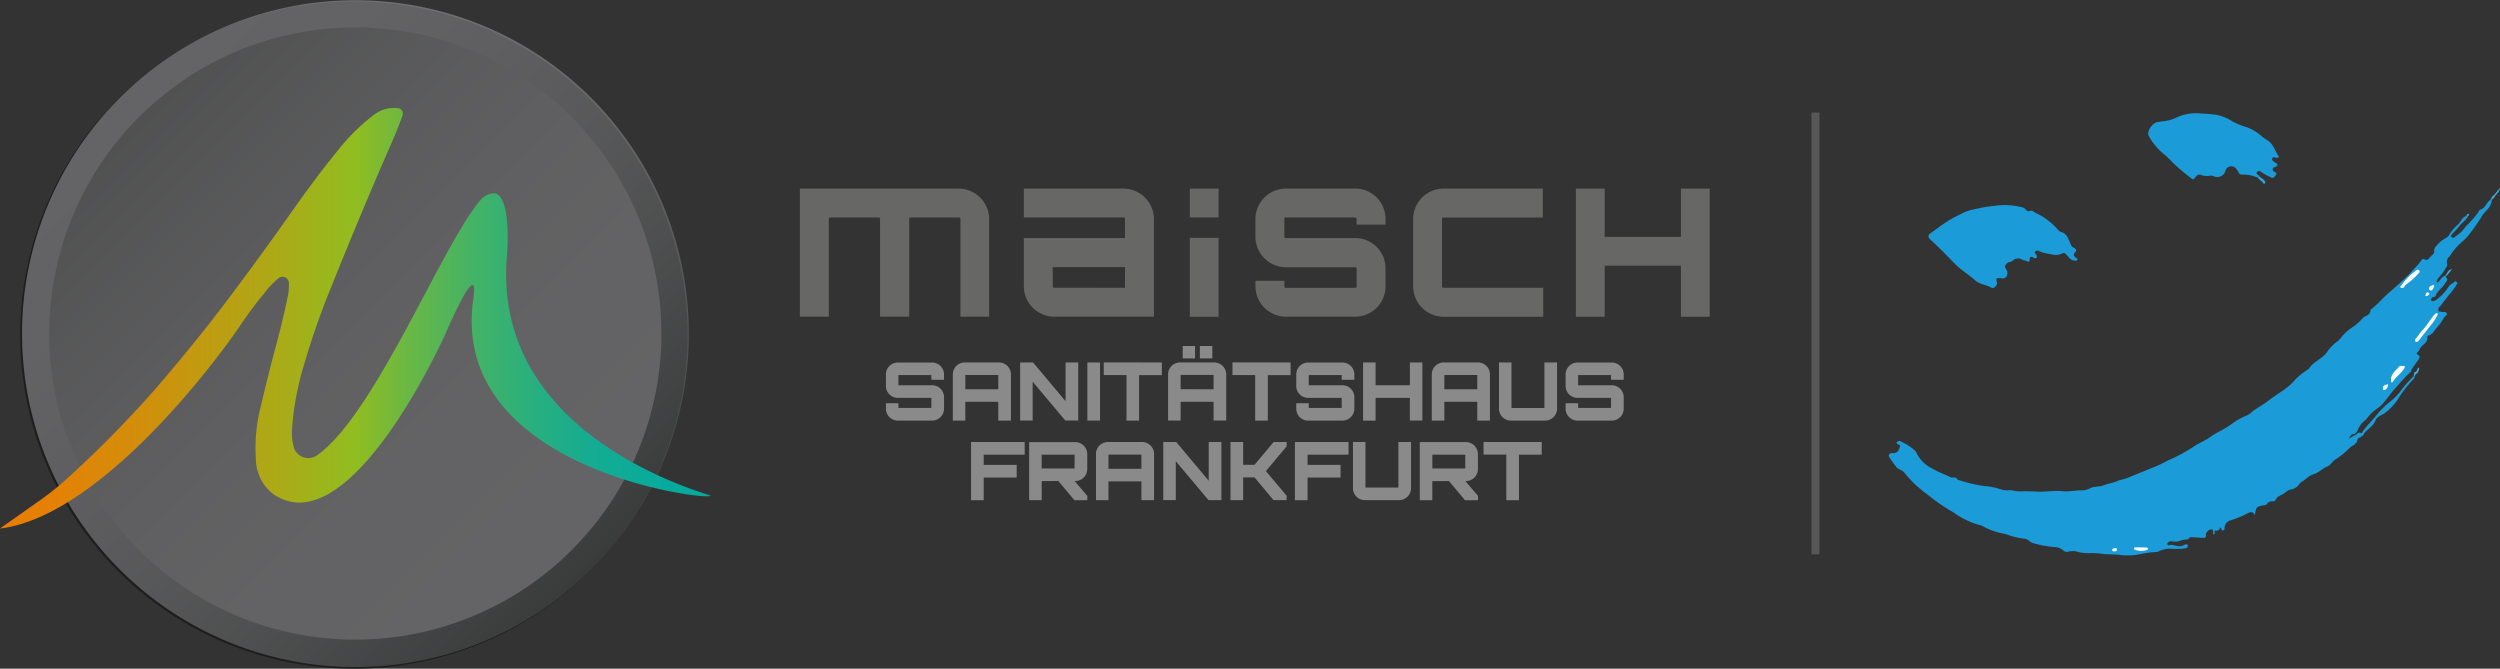 <svg height="71.341" viewBox="0 0 266.735 71.341" width="266.735" xmlns="http://www.w3.org/2000/svg" xmlns:xlink="http://www.w3.org/1999/xlink"><rect x="0" y="0" width="266.735" height="71.341" fill="#333333" stroke="none"/><linearGradient id="a" gradientUnits="objectBoundingBox" x1=".147" x2=".854" y1=".147" y2=".854"><stop offset="0" stop-color="#e1e1e6"/><stop offset=".18" stop-color="#dddde2"/><stop offset=".36" stop-color="#d1d1d6"/><stop offset=".55" stop-color="#bdbec1"/><stop offset=".74" stop-color="#a0a2a4"/><stop offset=".92" stop-color="#7c7f80"/><stop offset="1" stop-color="#6b6e6e"/></linearGradient><linearGradient id="b" gradientUnits="objectBoundingBox" x1=".838" x2="-.064" y1=".838" y2="-.064"><stop offset="0" stop-color="#e1e1e6"/><stop offset=".22" stop-color="#dedee2"/><stop offset=".41" stop-color="#d3d3d8"/><stop offset=".6" stop-color="#c1c2c5"/><stop offset=".78" stop-color="#a9aaac"/><stop offset=".95" stop-color="#898b8b"/><stop offset="1" stop-color="#7e8080"/></linearGradient><linearGradient id="c" gradientUnits="objectBoundingBox" x2="1" y1=".5" y2=".5"><stop offset="0" stop-color="#eb7c03"/><stop offset=".09" stop-color="#e38205"/><stop offset=".22" stop-color="#ce910c"/><stop offset=".39" stop-color="#abaa17"/><stop offset=".5" stop-color="#91bd20"/><stop offset=".57" stop-color="#6bb842"/><stop offset=".66" stop-color="#46b364"/><stop offset=".75" stop-color="#29af7e"/><stop offset=".83" stop-color="#15ac91"/><stop offset=".92" stop-color="#08ab9c"/><stop offset="1" stop-color="#04aaa0"/></linearGradient><path d="m158.679 57.44a35.6 35.6 0 1 0 29.635 55.319q.534-.8 1.027-1.631a35.6 35.6 0 0 0 -30.662-53.688z" fill="#1e1e1e" transform="translate(-120.919 -57.295)"/><g opacity=".36" transform="translate(2.317)"><path d="m159.594 127.752a35.572 35.572 0 1 1 30.653-17.5c-.322.544-.675 1.092-1.027 1.631a35.538 35.538 0 0 1 -29.626 15.867z" fill="url(#a)" transform="translate(-124 -56.58)"/><path d="m174.039 73.91a32.659 32.659 0 1 0 27.19 50.755q.49-.731.942-1.5a32.667 32.667 0 0 0 -28.132-49.255z" fill="url(#b)" transform="translate(-138.445 -70.984)"/></g><path d="m114.469 166.654a31.782 31.782 0 0 0 3.433-2.8 119.967 119.967 0 0 0 8.841-9.006q4.6-5.332 8.176-10.116t6.345-8.723q2.761-3.936 4.968-6.624a21.506 21.506 0 0 1 3.9-3.884 3.436 3.436 0 0 1 2.663-.728.566.566 0 0 1 .441.736q-.41 1.214-1.456 3.6-1.317 3-2.953 6.9t-3.363 8.211a82.294 82.294 0 0 0 -2.8 8.1 30.867 30.867 0 0 0 -1.221 6.567 6.149 6.149 0 0 0 .184 2.07 1.628 1.628 0 0 0 2.455.859c6.247-4.39 13.417-22.626 17.5-27.286a1.958 1.958 0 0 1 1.363-.686c1.116-.056 1.753 2.425 1.408 6.867-1.474 19.08 20.868 24.99 21.743 25.4-.125.569-28.041-2.776-25.3-21.12.236-1.582.106-3.289-3.183 4.272-4.221 8.858-11.943 21.029-18.2 16.652a4.81 4.81 0 0 1 -1.832-3.645 18.167 18.167 0 0 1 .537-5.756q.77-3.279 1.586-6.327t1.253-5.216a5.644 5.644 0 0 0 .14-1.609.675.675 0 0 0 -1.038-.507 9.755 9.755 0 0 0 -1.646 1.726 36.84 36.84 0 0 0 -2.246 2.99c-4.277 6.32-15.97 20.846-25.893 22.037z" fill="url(#c)" transform="translate(-110.28 -113.216)"/><path d="m1363.157 190.234c.38.289.1.463-.064.734-.278.474-.8.748-.986 1.282a.236.236 0 0 1 -.231.138c-.169 0-.211.137-.253.258a.144.144 0 0 0 .047.133.439.439 0 0 0 .386-.02 5.057 5.057 0 0 0 1.484-1.543c.152-.225.425-.272.591-.474.076-.095.169.014.247.059a.122.122 0 0 1 .015.179 7.6 7.6 0 0 1 -.642.924c-.322.348-.581.741-.883 1.1a2.041 2.041 0 0 1 -.348.42c-.14.1-.13.255-.1.407s.169.091.263.123c.209.069.532-.059.613.169s-.257.324-.338.522a5.259 5.259 0 0 1 -.812 1.1c-.208.267-.393.621-.77.738a.185.185 0 0 0 -.145.177c.034.461-.3.709-.586.947-.243.2-.25.544-.525.714-.081.049.017.179.1.226.314.181.157.368.019.562l-.707 1.013c-.041.1-.036.218-.132.287a17.052 17.052 0 0 0 -1.5 1.618c-.483.453-.826 1.05-1.273 1.55a3.248 3.248 0 0 1 -.687.659 4.558 4.558 0 0 0 -1.16 1.1c-.211.26-.52.419-.7.719a3.161 3.161 0 0 0 -.277.488.627.627 0 0 1 -.525.483c-.277.044-.326.358-.475.566.247-.316.643-.39.934-.626a.39.39 0 0 1 .485-.042.265.265 0 0 1 0 .284c-.061.152-.211.169-.338.218-.184.147-.1.451-.326.572l-.079.074c-.046.108-.147.135-.245.169a2.414 2.414 0 0 0 -.338.272 7.914 7.914 0 0 1 -1.361 1.125 1.6 1.6 0 0 0 -.506.436 1.247 1.247 0 0 1 -.426.36c-.549.228-1 .7-1.52.856s-.821.562-1.255.8a.823.823 0 0 0 -.258.248 1.427 1.427 0 0 1 -.954.594c-.305.059-.539.329-.817.486s-.637.255-.77.626c-.029.079-.206.145-.316.143a.615.615 0 0 0 -.638.319c-.024.044-.115.061-.169.071-.935.169-.935.169-1.086 1.07-.223-.461-.54-.309-.821-.169a10.039 10.039 0 0 1 -1.857.755.891.891 0 0 0 -.556.814c.01.1 0 .2-.116.218-.095.015-.193.019-.226-.106-.019-.076-.022-.169-.152-.191-.034.23-.111.375-.412.338-.24-.032-.09.29-.194.4-.086 0-.1-.047-.113-.1-.035-.169.1-.447-.252-.432-.2 0-.566.37-.525.564.062.314-.1.348-.338.338l-1.258-.076h-.078c-.265.4-.75.191-1.1.405a1.677 1.677 0 0 1 -.885.037.457.457 0 0 0 -.363.12c-.059.054-.128.113-.084.206.029.064.095.123.159.1.4-.142.77.132 1.165.093a1 1 0 0 0 .493-.14c.169-.122.311-.068.36.073s-.108.284-.233.289a5.957 5.957 0 0 1 -1.432.059 2.891 2.891 0 0 0 -1.423.265c-.051.015-.1.071-.142.068a11.3 11.3 0 0 0 -1.894.248 6.6 6.6 0 0 1 -1.92.1c-.642-.108-1.263-.066-1.889-.115a8.559 8.559 0 0 0 -1.445-.11 4.279 4.279 0 0 1 -1.611-.2 2.275 2.275 0 0 0 -.812.062.552.552 0 0 1 -.475-.13 1.419 1.419 0 0 0 -.952-.373 10.571 10.571 0 0 1 -2.349-.446c-.3-.088-.49-.436-.866-.441a8.4 8.4 0 0 1 -2.013-.507 7.5 7.5 0 0 1 -2.5-.873.2.2 0 0 0 -.074-.029 8.577 8.577 0 0 1 -3-1.42 19.908 19.908 0 0 1 -2.795-1.925 12.2 12.2 0 0 1 -2.4-2.271c-.143-.214-.449-.316-.675-.468-.02-.014-.064 0-.076-.019a12.109 12.109 0 0 1 -.9-1.231c-.091-.157.025-.4.338-.392.5.014.694-.189.817-.691.041-.169-.046-.177-.138-.23s-.255-.088-.2-.209a.321.321 0 0 1 .37-.155.6.6 0 0 1 .106.057 5.881 5.881 0 0 1 1.435.925.694.694 0 0 1 .189.257 3.679 3.679 0 0 0 1.738 1.717c.636.38 1.334.6 1.979.937.238.017.518-.095.664.213a15.116 15.116 0 0 0 2.87.694 6.587 6.587 0 0 1 1.719.338 1.993 1.993 0 0 0 .868.108c.436-.024.844.145 1.275.122.642-.032 1.283.01 1.92.032.844.03 1.66-.145 2.492-.054.763.081 1.52-.111 2.283-.091a2.248 2.248 0 0 0 .819-.268c.443-.169.907-.09 1.339-.263.507-.2 1.045-.262 1.543-.481.326-.145.686-.169 1.023-.317 1.064-.442 2.136-.863 3.2-1.309.506-.216 1-.5 1.5-.728a16.312 16.312 0 0 0 2.435-1.351c.454-.312.984-.507 1.45-.81a9.51 9.51 0 0 1 1.491-.9 11.876 11.876 0 0 0 1.3-.844 7.366 7.366 0 0 1 1.217-.66 1.9 1.9 0 0 0 .626-.392c.522-.449 1.145-.731 1.689-1.155.623-.49 1.3-.913 1.947-1.369a6.514 6.514 0 0 0 1.126-1.072 9.826 9.826 0 0 1 1.167-.917c.063-.051.155-.076.194-.138.392-.616 1.067-.905 1.575-1.386.078-.073.184-.13.231-.219a5.35 5.35 0 0 1 1.307-1.366 2.41 2.41 0 0 0 .349-.375 4.593 4.593 0 0 1 1.12-1.033 5.693 5.693 0 0 0 1.133-.983c.248-.324.878-.294.844-.9a14.091 14.091 0 0 0 1.42-1.327c.573-.55 1.209-1.065 1.791-1.606a15.337 15.337 0 0 0 1.51-1.52 5.551 5.551 0 0 0 .75-.888.206.206 0 0 1 .282-.081c.348.194.485-.066.662-.27s.468-.317.4-.675a.507.507 0 0 1 .147-.363 3.278 3.278 0 0 1 1.1-.957.821.821 0 0 0 .4-.427 4.9 4.9 0 0 1 .951-1.072c.267-.294.405-.756.868-.854.088-.024.118.012.1.1-.2.4-.6.6-.856.956a11.14 11.14 0 0 1 -.811.89c-.081.091-.169.213 0 .338s.209 0 .328-.064a3.744 3.744 0 0 0 1.128-1.086 12.76 12.76 0 0 0 1.351-1.52.424.424 0 0 1 .321-.329c.442-.191.563-.694.919-.969a2.331 2.331 0 0 0 .2-.2.125.125 0 0 1 0 .182c-.037.79-.734 1.173-1.086 1.771a17.27 17.27 0 0 1 -1.214 1.751 5.534 5.534 0 0 1 -1.013 1.06 6.561 6.561 0 0 0 -1.182 1.435.708.708 0 0 0 -.274.782.456.456 0 0 1 -.109.415 5.6 5.6 0 0 1 -.78 1.069.721.721 0 0 0 -.218.542c.228-.068.316-.253.442-.4s.274-.38.552-.314a.125.125 0 0 1 -.063.096z" fill="#1b9bd7" fill-rule="evenodd" transform="translate(-1102.242 -160.69)"/><path d="m1336.638 194.025c-.517-.029-.529-.015-.412.488.061.262-.338.675-.568.545-.561-.338-1.268-.356-1.758-.8-.7-.635-1.52-1.1-2.195-1.795-.853-.875-1.707-1.758-2.611-2.585a.373.373 0 0 1 .042-.645c.675-.466 1.317-.983 2.026-1.407.444-.267.9-.49 1.361-.719a4.627 4.627 0 0 1 1.351-.444 15 15 0 0 1 2.2-.365 7.337 7.337 0 0 1 2.848.169.752.752 0 0 1 .37.228.348.348 0 0 0 .448.155c.265-.1.427.118.618.214a7.318 7.318 0 0 1 2.364 1.775.708.708 0 0 0 .311.25c.7.169.817.805 1.07 1.334a.676.676 0 0 0 .338.375c.219.095.349.252.11.493s-.084.405.108.566c.064.054.2.068.15.2s-.16.106-.272.1c-.441 0-.638-.37-.89-.628-.181-.182-.27-.243-.525-.11a1.593 1.593 0 0 1 -1.173.037 4.232 4.232 0 0 1 -1.266-.328.286.286 0 0 0 -.372.059c-.12.137.056.208.093.309s.154.211.051.338-.231.061-.355-.01c-.231-.133-.388-.1-.38.216 0 .206-.094.284-.275.187s-.4-.1-.557-.186a.787.787 0 0 0 -.99.132c-.189.159-.447.089-.609.279s-.307.306-.1.579a.755.755 0 0 1 .062.807.54.54 0 0 1 -.613.187z" fill="#1b9bd7" fill-rule="evenodd" transform="translate(-1123.162 -164.348)"/><path d="m1479.409 135.013a3.668 3.668 0 0 0 -1.689-.338.356.356 0 0 1 -.383-.216 1.6 1.6 0 0 0 -.238-.373.645.645 0 0 0 -1.182.225.911.911 0 0 1 -1.236.539.518.518 0 0 0 -.385-.057 1.857 1.857 0 0 1 -1.013-.095c-.268-.1-.457.095-.6.3-.111.169-.223.236-.387.081a22.819 22.819 0 0 1 -1.97-1.667 10.107 10.107 0 0 0 -1.076-1.013 6.6 6.6 0 0 1 -1.52-1.876c-.221-.422.353-1.322.873-1.432a4.324 4.324 0 0 1 .676-.106 4.576 4.576 0 0 0 1.54-.456 4.91 4.91 0 0 1 2.5-.377 16.637 16.637 0 0 1 1.753.157 4.965 4.965 0 0 1 1.582.675 7.43 7.43 0 0 0 1.538.625 5.15 5.15 0 0 1 1.689 1.047 5.316 5.316 0 0 0 .589.39c.581.405.733 1.081 1.1 1.618.039.057.064.142 0 .179a.353.353 0 0 1 -.231.03c-.154-.034-.338-.147-.417.064s.137.321.272.434c.1.081.268.083.265.263s-.169.2-.309.248a.248.248 0 0 0 -.041.466c.13.089.351.135.206.338-.12.169-.279.458-.535.282a8.8 8.8 0 0 1 -1.042-.572.279.279 0 0 0 -.439 0c-.152.169.046.247.149.338a.805.805 0 0 1 .074.091c.043.124.033.198-.113.188z" fill="#1b9bd7" fill-rule="evenodd" transform="translate(-1238.484 -116.041)"/><path d="m1602.2 300.278c.506-.822 1.253-1.452 1.83-2.224a9.132 9.132 0 0 1 1.157-1.108 7.036 7.036 0 0 0 1.049-1 10.872 10.872 0 0 1 1.52-1.744c.035-.042.068-.041.1 0a.308.308 0 0 1 -.111.275 14.446 14.446 0 0 0 -1.486 1.866 5.94 5.94 0 0 1 -1.6 1.792c-.36.236-.824.363-.983.785-.24.632-.844.888-1.216 1.385-.081.113-.094.326-.323.236.01-.088.035-.176.063-.263z" fill="#1c9dd8" fill-rule="evenodd" transform="translate(-1350.231 -254.05)"/><path d="m1537.14 168.109a.169.169 0 0 0 .1-.169c.169.132.365.253.53.4.11.1.184.28.076.378s-.191-.086-.263-.169c-.144-.149-.343-.243-.443-.44z" fill="#2ca6db" fill-rule="evenodd" transform="translate(-1296.215 -149.137)"/><path d="m1635.51 289.74h-.1l.1-.459c.314.014.208-.373.485-.481a.77.77 0 0 1 -.312.7.728.728 0 0 0 -.173.24z" fill="#43aee0" fill-rule="evenodd" transform="translate(-1377.892 -249.59)"/><path d="m1685.992 176.185c.265-.225.422-.54.675-.775-.041.415-.4.63-.6.942a.168.168 0 0 1 -.075-.167z" fill="#42b5e2" fill-rule="evenodd" transform="translate(-1419.932 -155.346)"/><path d="m1655.42 227.346c.219-.248.294-.647.706-.7a5.045 5.045 0 0 1 -.687.827c-.007-.04-.014-.089-.019-.127z" fill="#3ab0de" fill-rule="evenodd" transform="translate(-1394.523 -197.934)"/><path d="m1684.812 180a.169.169 0 0 1 .083.169c-.057.159-.209.219-.324.317v-.186a.655.655 0 0 1 .241-.3z" fill="#45aadc" fill-rule="evenodd" transform="translate(-1418.751 -159.161)"/><path d="m1668.81 191.934c-.034-.03-.066-.064-.1-.1.073-.079.125-.284.238-.186.152.136-.054.21-.138.286z" fill="#2aabde" fill-rule="evenodd" transform="translate(-1405.569 -168.823)"/><path d="m1636.574 257.558c-.091 0-.15 0-.169-.086a.338.338 0 0 1 .083-.338c.25-.225.392-.539.616-.77.491-.507.844-1.119 1.283-1.663.042-.051.095-.095.142-.142s.13-.11.211-.062c.125.074.032.169 0 .243a5.2 5.2 0 0 1 -.728 1.081c-.392.507-.8 1.013-1.182 1.52a.961.961 0 0 1 -.256.217z" fill="#fbfcfc" fill-rule="evenodd" transform="translate(-1378.707 -221.065)"/><path d="m1629.044 227.19c0 .135-.1.194-.169.274a8.4 8.4 0 0 1 -1.182 1.059.675.675 0 0 0 -.262.274.27.27 0 0 1 -.4.133c-.15-.11.052-.208.1-.292a6.18 6.18 0 0 1 1.481-1.5c.097-.1.33-.249.432.052z" fill="#fafcfc" fill-rule="evenodd" transform="translate(-1370.882 -198.234)"/><path d="m1621.089 289.137c.084-.583.552-.9.89-1.31.081-.1.314-.017.479-.046s.1.182.039.277c-.338.527-.878.892-1.216 1.428-.061.1-.169.069-.191-.066a1.982 1.982 0 0 1 -.001-.283z" fill="#fafbfb" fill-rule="evenodd" transform="translate(-1365.986 -248.74)"/><path d="m1460.061 402.429c.057.039.117.074.117.15s-.079.089-.135.118a1.816 1.816 0 0 1 -1.276-.035c-.037 0-.081-.073-.086-.117 0-.076.059-.11.123-.135" fill="#f9fbfb" fill-rule="evenodd" transform="translate(-1231.002 -344.017)"/><path d="m1616 299.679c0-.287.289-.263.448-.37.066-.044.128.1.1.169-.067.2-.169.407-.4.456s-.07-.167-.148-.255z" fill="#f8fbfb" fill-rule="evenodd" transform="translate(-1361.759 -258.317)"/><path d="m1645.652 236.71c-.108.11-.1.366-.338.39a.2.2 0 0 1 -.206-.245c.022-.26.3-.253.458-.371.027-.025.094.103.086.226z" fill="#f5f9fa" fill-rule="evenodd" transform="translate(-1385.949 -206.105)"/><path d="m1445.458 403.127c-.017.155-.123.193-.257.187s-.275.01-.258-.169c.012-.132.154-.169.28-.169s.225-.018.235.151z" fill="#eef6fa" fill-rule="evenodd" transform="translate(-1219.584 -344.487)"/><path d="m1643.084 241.21c.1.032.219.078.206.169-.02.154-.181.208-.307.258-.059.022-.123-.056-.106-.13.03-.123.06-.258.207-.297z" fill="#edf6f9" fill-rule="evenodd" transform="translate(-1384.095 -210.035)"/><g fill="#8a8a8b"><path d="m676.28 287.5h-1.351v-.5h-3.512v1.084h3.59a1.278 1.278 0 0 1 1.275 1.275v1.222a1.278 1.278 0 0 1 -1.275 1.275h-3.652a1.273 1.273 0 0 1 -1.275-1.275v-.581h1.337v.507h3.512v-1.076h-3.575a1.273 1.273 0 0 1 -1.275-1.275v-1.222a1.273 1.273 0 0 1 1.275-1.275h3.651a1.278 1.278 0 0 1 1.275 1.275z" transform="translate(-575.558 -246.98)"/><path d="m717.277 285.61a1.28 1.28 0 0 1 1.283 1.275v4.925h-1.351v-2h-3.516v2h-1.333v-4.925a1.273 1.273 0 0 1 1.275-1.275zm-.069 2.859v-1.52h-3.514v1.52z" transform="translate(-610.699 -246.938)"/><path d="m759.738 285.61h1.351v6.2h-1.378l-3.485-4.15v4.15h-1.336v-6.2h1.378l3.47 4.133z" transform="translate(-646.048 -246.938)"/><path d="m797.37 285.61h1.351v6.2h-1.351z" transform="translate(-681.355 -246.938)"/><path d="m813.928 285.577v1.351h-2.428v4.856h-1.342v-4.863h-2.428v-1.351z" transform="translate(-689.966 -246.905)"/><path d="m853.3 276.966a1.28 1.28 0 0 1 1.283 1.275v4.925h-1.351v-2h-3.512v2h-1.34v-4.925a1.273 1.273 0 0 1 1.275-1.275zm-.069 2.859v-1.525h-3.512v1.52zm-1.972-3.289h-1.317v-1.326h1.317zm1.844 0h-1.333v-1.326h1.33z" transform="translate(-723.752 -238.294)"/><path d="m895.27 285.577v1.351h-2.428v4.856h-1.351v-4.863h-2.421v-1.351z" transform="translate(-757.571 -246.905)"/><path d="m935.56 287.5h-1.351v-.5h-3.515v1.084h3.591a1.278 1.278 0 0 1 1.275 1.275v1.222a1.278 1.278 0 0 1 -1.275 1.275h-3.65a1.271 1.271 0 0 1 -1.275-1.275v-.581h1.334v.507h3.514v-1.076h-3.573a1.271 1.271 0 0 1 -1.275-1.275v-1.222a1.271 1.271 0 0 1 1.275-1.275h3.65a1.278 1.278 0 0 1 1.275 1.275z" transform="translate(-791.058 -246.98)"/><path d="m977.918 285.61v6.2h-1.336v-2.42h-3.659v2.428h-1.333v-6.208h1.334v2.43h3.659v-2.43z" transform="translate(-826.158 -246.938)"/><path d="m1019.924 285.61a1.278 1.278 0 0 1 1.282 1.275v4.925h-1.351v-2h-3.514v2h-1.341v-4.925a1.272 1.272 0 0 1 1.273-1.275zm-.069 2.859v-1.52h-3.514v1.52z" transform="translate(-862.238 -246.938)"/><path d="m1058.787 290.466h3.514v-4.856h1.351v4.925a1.277 1.277 0 0 1 -1.273 1.275h-3.654a1.271 1.271 0 0 1 -1.275-1.275v-4.925h1.334z" transform="translate(-897.52 -246.938)"/><path d="m1105.748 287.5h-1.348v-.5h-3.512v1.084h3.59a1.278 1.278 0 0 1 1.275 1.275v1.222a1.278 1.278 0 0 1 -1.275 1.275h-3.651a1.273 1.273 0 0 1 -1.275-1.275v-.581h1.336v.507h3.512v-1.076h-3.573a1.273 1.273 0 0 1 -1.275-1.275v-1.222a1.273 1.273 0 0 1 1.275-1.275h3.651a1.278 1.278 0 0 1 1.275 1.275z" transform="translate(-932.512 -246.98)"/><path d="m729.594 335.89v1.351h-4.373v1.084h3.521v1.351h-3.521v2.424h-1.351v-6.21z" transform="translate(-620.265 -288.729)"/><path d="m766.788 338.821a1.285 1.285 0 0 1 -1.283 1.275h-.061c.439.517.913 1.067 1.351 1.584v.458h-1.378l-1.717-2.048-1.775.008c.019 0 .027.017.027.052a.045.045 0 0 1 -.027-.008v1.989h-1.335v-6.191h4.915a1.285 1.285 0 0 1 1.283 1.275zm-4.866-.068h3.514v-1.472h-3.514z" transform="translate(-650.785 -288.77)"/><path d="m807.725 335.89a1.278 1.278 0 0 1 1.283 1.275v4.925h-1.351v-2h-3.514v2h-1.333v-4.925a1.271 1.271 0 0 1 1.273-1.275zm-.067 2.859v-1.52h-3.514v1.52z" transform="translate(-685.877 -288.729)"/><path d="m850.188 335.89h1.351v6.2h-1.376l-3.488-4.155v4.15h-1.335v-6.2h1.378l3.47 4.133z" transform="translate(-721.225 -288.729)"/><path d="m893.8 335.89v.464l-2.212 2.636c.723.87 1.489 1.773 2.212 2.634v.466h-1.4l-2.026-2.428h-1.214v2.428h-1.35v-6.2h1.351v2.428h1.214c.258-.3.517-.611.775-.922l1.256-1.506z" transform="translate(-756.524 -288.729)"/><path d="m934.254 335.89v1.351h-4.373v1.084h3.519v1.351h-3.521v2.424h-1.349v-6.21z" transform="translate(-790.369 -288.729)"/><path d="m966.524 340.746h3.514v-4.856h1.351v4.925a1.277 1.277 0 0 1 -1.273 1.275h-3.652a1.272 1.272 0 0 1 -1.273-1.275v-4.925h1.334z" transform="translate(-820.838 -288.729)"/><path d="m1013.643 338.821a1.285 1.285 0 0 1 -1.283 1.275h-.059c.439.517.912 1.067 1.351 1.584v.458h-1.39l-1.714-2.041-1.773.008c.017 0 .025.017.025.052a.042.042 0 0 1 -.025-.008v1.989h-1.336v-6.2h4.917a1.285 1.285 0 0 1 1.283 1.275zm-4.865-.068h3.512v-1.472h-3.512z" transform="translate(-855.955 -288.77)"/><path d="m1053.917 335.857v1.351h-2.428v4.856h-1.351v-4.864h-2.428v-1.35z" transform="translate(-889.425 -288.695)"/></g><path d="m632.652 175.77a3.257 3.257 0 0 1 3.252 3.247v10.415h-3.063v-10.415c0-.11-.064-.169-.189-.169h-5.136c-.094 0-.142.056-.142.169v10.415h-3.11v-10.415c0-.11-.047-.169-.142-.169h-5.155a.147.147 0 0 0 -.169.169v10.415h-3.088v-13.662z" fill="#676866" transform="translate(-530.368 -155.645)"/><path d="m767.847 175.77a3.257 3.257 0 0 1 3.252 3.247v10.415h-10.627a3.257 3.257 0 0 1 -3.252-3.252v-5.136h10.793v-2.026a.147.147 0 0 0 -.169-.169h-10.624v-3.079zm.169 10.58v-2.2h-7.71v2.026a.147.147 0 0 0 .169.169z" fill="#676866" transform="translate(-647.984 -155.645)"/><path d="m917.459 178.992v.588h-3.087v-.588a.147.147 0 0 0 -.169-.169h-7.372a.147.147 0 0 0 -.169.169v1.884c0 .095.056.142.169.142h7.375a3.237 3.237 0 0 1 3.252 3.252v1.884a3.237 3.237 0 0 1 -3.252 3.252h-7.375a3.257 3.257 0 0 1 -3.252-3.252v-.577h3.087v.589a.147.147 0 0 0 .169.169h7.375a.147.147 0 0 0 .169-.169v-1.891c0-.095-.056-.142-.169-.142h-7.379a3.257 3.257 0 0 1 -3.252-3.252v-1.889a3.257 3.257 0 0 1 3.252-3.252h7.375a3.237 3.237 0 0 1 3.252 3.252z" fill="#676866" transform="translate(-769.631 -155.62)"/><path d="m1006.472 186.325h10.628v3.087h-10.627a3.257 3.257 0 0 1 -3.252-3.252v-7.168a3.257 3.257 0 0 1 3.252-3.252h10.58v3.087h-10.58a.147.147 0 0 0 -.169.169v7.163a.147.147 0 0 0 .169.167z" fill="#676866" transform="translate(-852.447 -155.62)"/><path d="m1117.268 175.77h3.073v13.667h-3.073v-5.449h-8.135v5.449h-3.073v-13.667h3.073v5.147h8.135z" fill="#676866" transform="translate(-937.923 -155.645)"/><path d="m126.945 25.376h3.071v8.417h-3.071z" fill="#676866"/><path d="m126.945 20.125h3.071v3.071h-3.071z" fill="#676866"/><path d="m0 0h.854v47.126h-.854z" fill="#575757" transform="matrix(-1 0 0 -1 194.127 59.14)"/></svg>